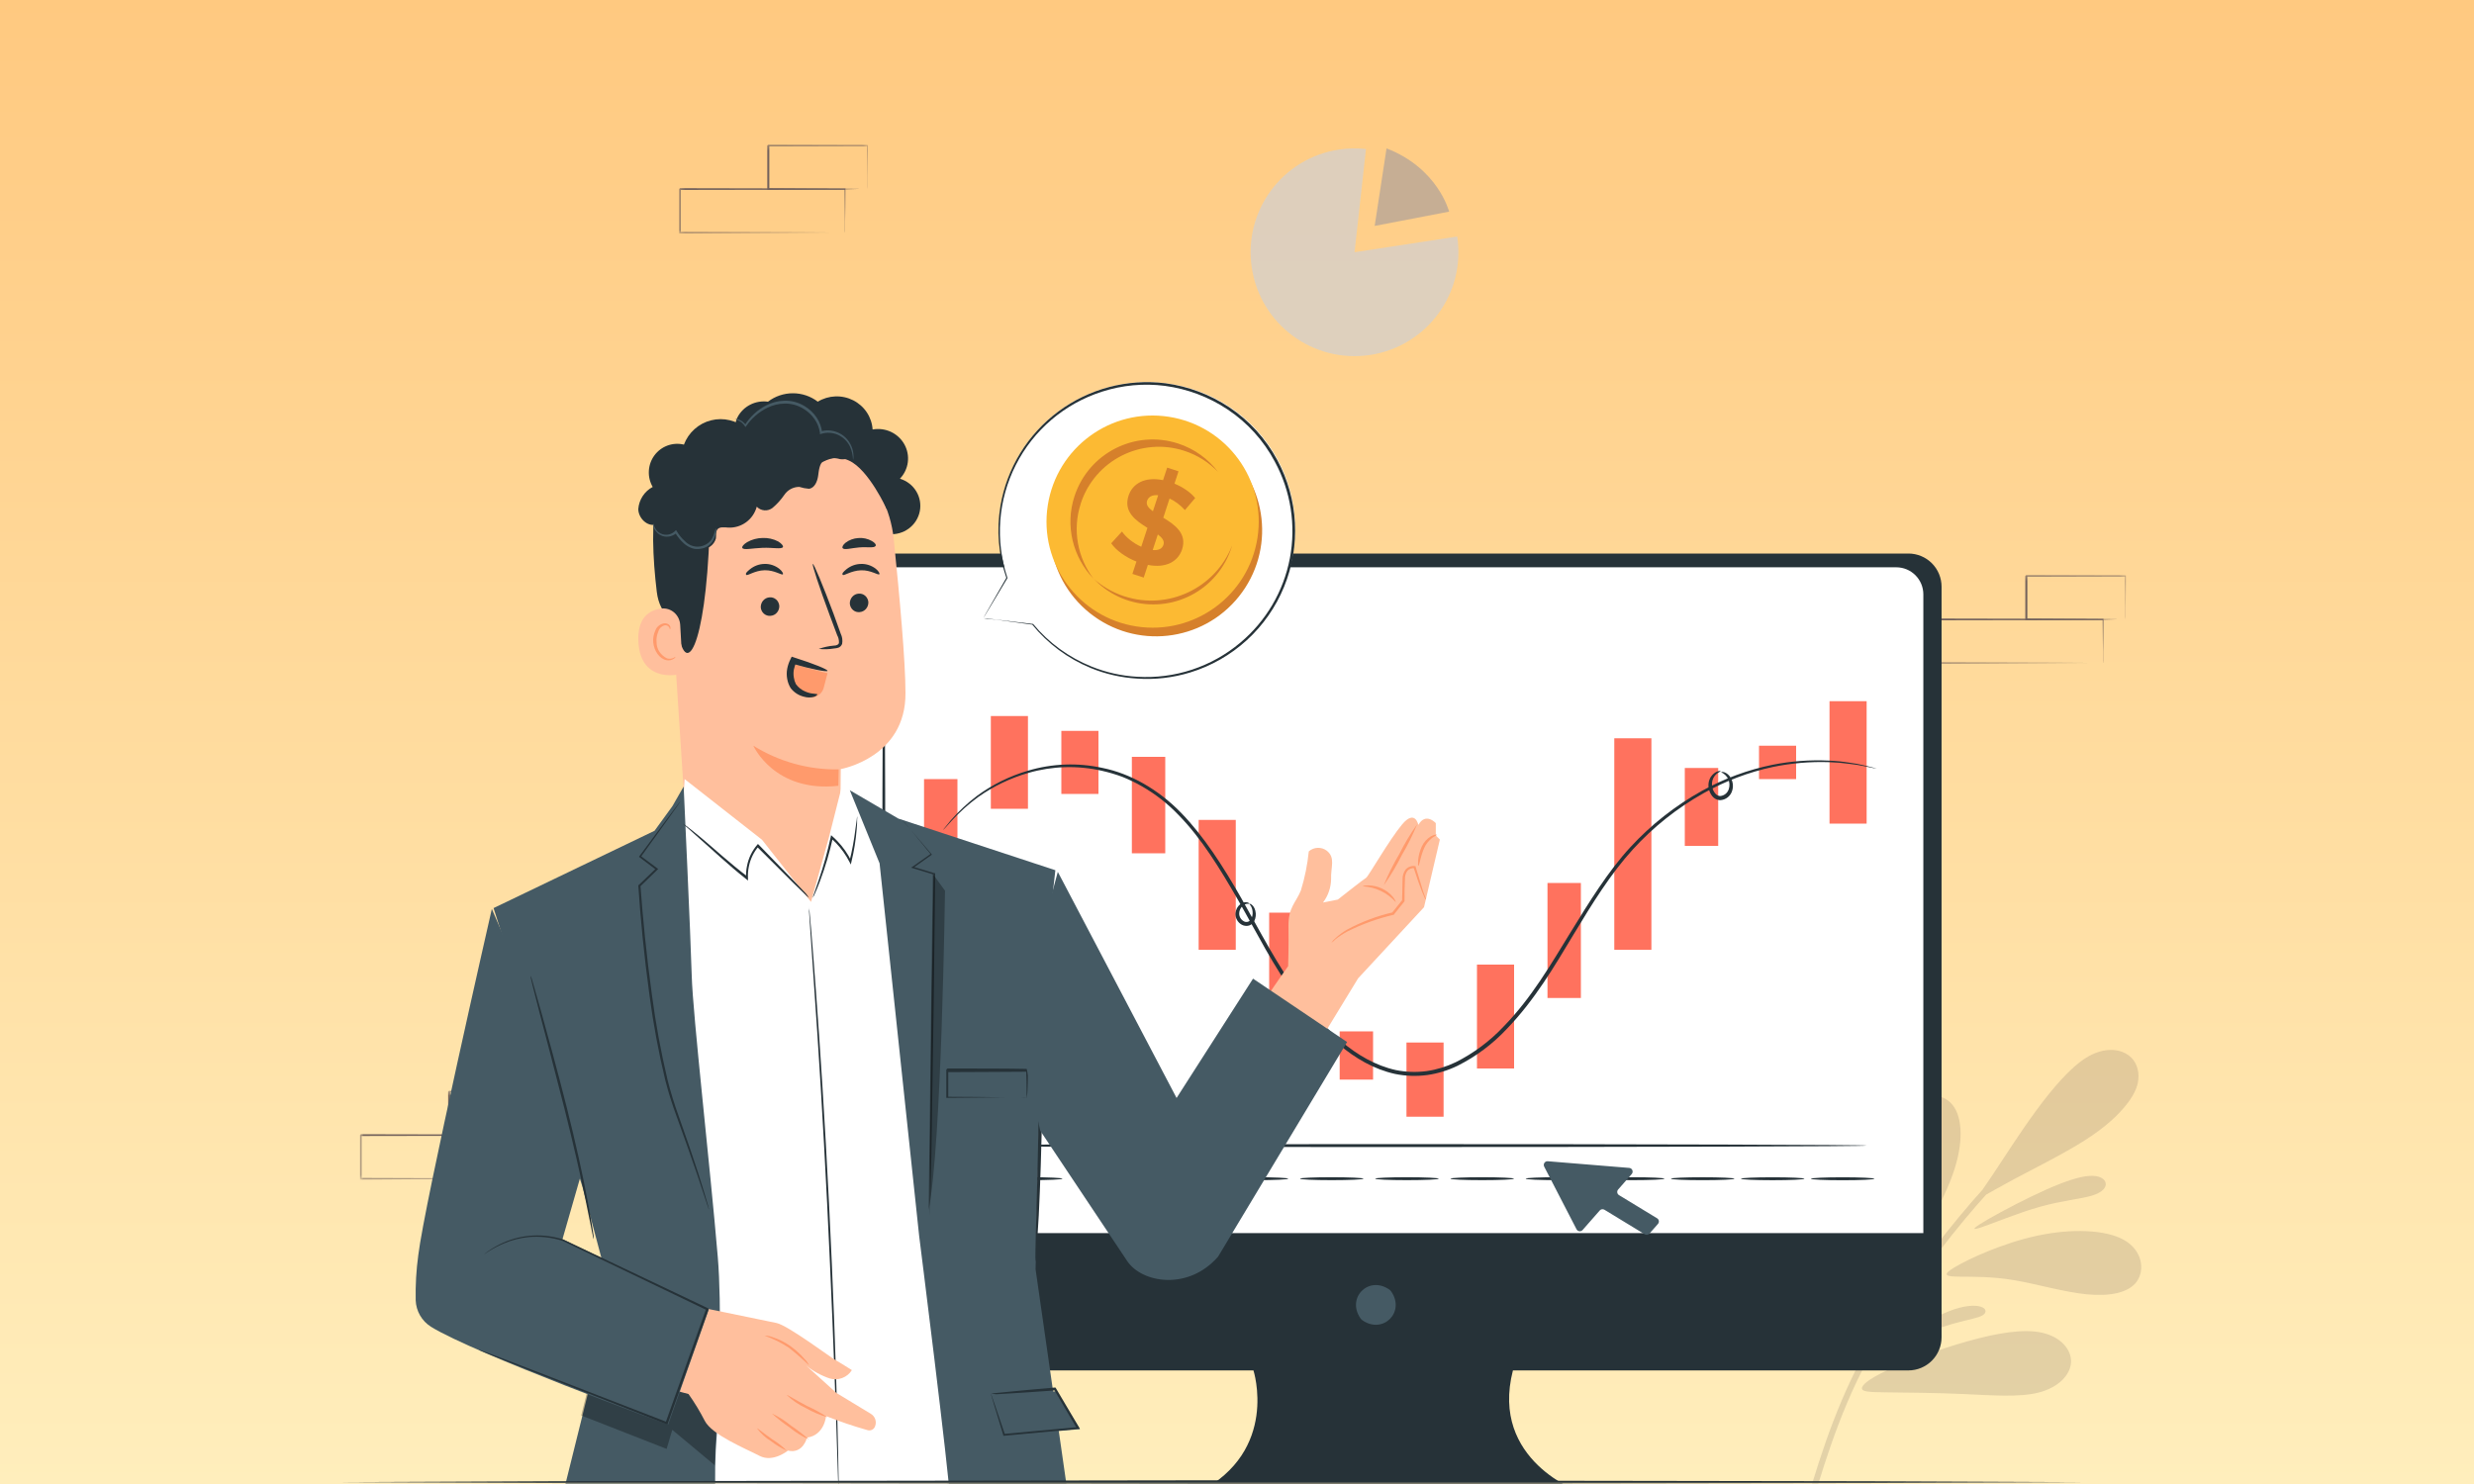 <svg width="500" height="300" viewBox="0 0 500 300" fill="none" xmlns="http://www.w3.org/2000/svg">
<rect x="0" y="0" width="500" height="300" fill="#808080" stroke="none"/>
<g clip-path="url(#clip0_1569_2103)">
<rect width="500" height="300" fill="white"/>
<path d="M500 0H0V300H500V0Z" fill="url(#paint0_linear_1569_2103)"/>
<mask id="mask0_1569_2103" style="mask-type:luminance" maskUnits="userSpaceOnUse" x="63" y="0" width="375" height="300">
<path d="M438 0H63V300H438V0Z" fill="white"/>
</mask>
<g mask="url(#mask0_1569_2103)">
<g style="mix-blend-mode:multiply" opacity="0.2">
<path fill-rule="evenodd" clip-rule="evenodd" d="M402.843 237.313C405.004 234.089 408.082 229.192 411.422 224.633C414.763 220.075 418.367 215.854 421.619 213.83C424.869 211.805 427.769 211.976 429.593 212.956C431.417 213.936 432.165 215.724 432.193 217.494C432.221 219.264 431.528 221.016 429.884 223.148C428.241 225.279 425.645 227.791 421.322 230.542C416.998 233.293 410.947 236.282 406.806 238.504C404.331 239.833 402.539 240.886 401.39 241.51C400.084 242.948 398.629 244.624 396.962 246.633C393.68 250.589 389.587 255.829 385.611 261.62C382.571 266.051 379.596 270.807 377.105 275.56C371.353 286.531 368.141 297.551 364.928 308.568C364.837 308.884 364.505 309.067 364.186 308.977C363.867 308.888 363.682 308.558 363.773 308.24V308.237C367.001 297.166 370.228 286.093 376.037 275.012C378.556 270.208 381.554 265.412 384.617 260.95C388.623 255.114 392.738 249.847 396.033 245.875C397.766 243.785 399.275 242.051 400.627 240.567C401.15 239.786 401.912 238.706 402.845 237.316L402.843 237.313ZM401.9 246.419C399.014 248.078 398.057 248.886 400.239 248.175C402.42 247.464 407.741 245.233 412.258 243.964C416.777 242.695 420.491 242.388 422.729 241.719C424.967 241.049 425.727 240.017 425.558 239.153C425.389 238.289 424.292 237.592 422.279 237.717C420.266 237.843 417.338 238.791 413.468 240.521C409.597 242.249 404.784 244.76 401.9 246.419ZM384.602 270.068C382.267 271.56 381.45 272.258 381.731 272.271C382.013 272.285 383.392 271.616 385.926 270.626C388.459 269.636 392.147 268.325 394.976 267.531C397.805 266.736 399.775 266.457 400.689 265.899C401.604 265.341 401.464 264.504 400.281 264.143C399.099 263.78 396.875 263.891 393.835 265.091C390.795 266.291 386.939 268.577 384.602 270.069V270.068ZM378.679 262.342C379.29 257.461 379.523 249.504 377.776 245.416C376.029 241.328 372.302 241.108 370.289 242.649C368.277 244.19 367.982 247.491 369.235 252.483C370.487 257.475 373.289 264.157 375.183 266.594C377.078 269.032 378.067 267.224 378.679 262.343V262.342ZM387.195 252.034C389.636 248.029 393.394 241.649 395.131 235.949C396.866 230.249 396.581 225.23 394.196 222.908C391.811 220.588 387.326 220.965 385.32 225.245C383.315 229.523 383.79 237.703 383.733 244.028C383.678 250.354 383.09 254.825 383.36 256.247C383.629 257.668 384.754 256.038 387.195 252.034ZM381.313 277.057C377.41 278.886 376.205 280.099 376.309 280.734C376.411 281.37 377.82 281.428 381.464 281.473C385.108 281.519 390.986 281.551 396.734 281.805C402.483 282.059 408.103 282.537 412.103 281.489C416.102 280.44 418.481 277.868 418.562 275.316C418.641 272.766 416.422 270.236 412.681 269.41C408.94 268.583 403.68 269.461 397.749 271.121C391.818 272.782 385.217 275.228 381.314 277.057H381.313ZM394.977 256.217C392.174 257.905 393.533 258.059 396.099 258.088C398.664 258.119 402.436 258.026 407.036 258.794C411.635 259.562 417.063 261.191 421.705 261.646C426.348 262.102 430.205 261.385 431.862 259.048C433.518 256.711 432.974 252.754 429.248 250.656C425.523 248.559 418.617 248.321 411.682 249.814C404.746 251.307 397.779 254.53 394.976 256.218L394.977 256.217Z" fill="#73625C"/>
</g>
<mask id="mask1_1569_2103" style="mask-type:luminance" maskUnits="userSpaceOnUse" x="391" y="116" width="39" height="19">
<path d="M429.645 116.25H391.5V134.212H429.645V116.25Z" fill="white"/>
</mask>
<g mask="url(#mask1_1569_2103)">
<path d="M425.01 134.055C425.01 134.003 425.01 133.943 425.01 133.89V131.708C425.01 130.208 424.973 127.957 424.95 125.235L425.055 125.34L391.665 125.4C391.74 125.325 391.493 125.565 391.83 125.228V134.07L391.665 133.882L415.425 133.958L422.438 134.002H422.513L415.537 134.047L391.665 134.212H391.5V125.212C391.837 124.875 391.59 125.115 391.673 125.04L425.003 125.107H425.107V125.212C425.107 127.995 425.063 130.208 425.048 131.745V133.89C425.04 133.943 425.025 134.003 425.01 134.055Z" fill="#73625C"/>
<path d="M429.533 125.228C429.525 125.175 429.525 125.115 429.533 125.062V122.828C429.533 121.275 429.533 119.078 429.465 116.408L429.593 116.527L409.56 116.58L409.733 116.408V125.22L409.5 125.055L423.825 125.138L428.003 125.183H429.533C429.413 125.19 429.285 125.19 429.165 125.183H428.07L423.915 125.31L409.478 125.393H409.32V116.422L409.493 116.25L429.525 116.303H429.645V116.422C429.645 119.137 429.593 121.35 429.578 122.91V124.658C429.578 124.845 429.555 125.04 429.533 125.228Z" fill="#73625C"/>
</g>
<path d="M385.692 111.9H170.879C169.998 111.9 169.126 112.074 168.312 112.411C167.499 112.748 166.76 113.242 166.137 113.866C165.515 114.488 165.021 115.228 164.684 116.042C164.348 116.856 164.175 117.728 164.176 118.609V270.335C164.176 272.113 164.882 273.818 166.139 275.075C167.396 276.332 169.101 277.039 170.879 277.039H253.324C253.324 277.039 258.571 293.254 242.31 301.65H319.4C319.4 301.65 301.058 295.353 305.763 277.039H385.692C387.47 277.039 389.174 276.332 390.431 275.075C391.688 273.818 392.395 272.113 392.395 270.335V118.609C392.396 117.728 392.223 116.856 391.886 116.042C391.55 115.228 391.056 114.488 390.434 113.866C389.811 113.242 389.072 112.748 388.259 112.411C387.445 112.074 386.573 111.9 385.692 111.9Z" fill="#263238"/>
<path d="M281.152 261.059C284.075 265.235 279.504 269.811 275.323 266.888C275.184 266.789 275.064 266.667 274.968 266.527C272.051 262.352 276.621 257.787 280.797 260.704C280.934 260.802 281.054 260.922 281.152 261.059Z" fill="#455A64"/>
<path d="M173.344 114.682H383.237C384.689 114.682 386.081 115.258 387.107 116.285C388.134 117.312 388.711 118.704 388.711 120.155V249.284H167.899V120.155C167.899 118.708 168.472 117.321 169.492 116.295C170.513 115.27 171.898 114.69 173.344 114.682Z" fill="white"/>
<path d="M193.5 157.5H186.75V169.5H193.5V157.5Z" fill="#FF725E"/>
<path d="M207.751 144.75H200.251V163.5H207.751V144.75Z" fill="#FF725E"/>
<path d="M222 147.75H214.5V160.5H222V147.75Z" fill="#FF725E"/>
<path d="M235.501 153H228.751V172.5H235.501V153Z" fill="#FF725E"/>
<path d="M249.75 165.75H242.25V192H249.75V165.75Z" fill="#FF725E"/>
<path d="M264.001 184.5H256.501V201.75H264.001V184.5Z" fill="#FF725E"/>
<path d="M277.5 208.5H270.75V218.25H277.5V208.5Z" fill="#FF725E"/>
<path d="M291.751 210.75H284.251V225.75H291.751V210.75Z" fill="#FF725E"/>
<path d="M306 195H298.5V216H306V195Z" fill="#FF725E"/>
<path d="M319.501 178.5H312.751V201.75H319.501V178.5Z" fill="#FF725E"/>
<path d="M347.251 155.25H340.501V171H347.251V155.25Z" fill="#FF725E"/>
<path d="M377.251 141.75H369.751V166.5H377.251V141.75Z" fill="#FF725E"/>
<path d="M363 150.75H355.5V157.5H363V150.75Z" fill="#FF725E"/>
<path d="M333.751 149.25H326.251V192H333.751V149.25Z" fill="#FF725E"/>
<path d="M379.288 155.38C379.075 155.361 378.864 155.327 378.656 155.279L376.811 154.901C375.816 154.688 374.81 154.527 373.798 154.421C372.423 154.229 371.039 154.114 369.651 154.076C365.846 153.95 362.039 154.275 358.31 155.047C353.382 156.104 348.642 157.9 344.25 160.373C338.928 163.372 334.118 167.2 330.003 171.714C325.568 176.578 321.827 182.587 318.002 188.946C314.176 195.305 310.204 202.132 304.511 208.022C301.663 211.067 298.299 213.582 294.575 215.453C292.642 216.392 290.574 217.024 288.447 217.327C286.285 217.614 284.091 217.54 281.953 217.106C277.653 216.158 273.845 213.902 270.64 211.177C267.497 208.469 264.684 205.398 262.261 202.031C257.398 195.485 253.944 188.432 250.249 182.006C246.553 175.58 242.847 169.531 238.248 164.819C236.07 162.526 233.571 160.56 230.829 158.985C229.539 158.242 228.198 157.591 226.817 157.039C225.481 156.545 224.115 156.14 222.726 155.825C217.815 154.704 212.699 154.848 207.858 156.243C204.203 157.289 200.751 158.949 197.652 161.152C195.714 162.577 193.918 164.187 192.291 165.959L191.034 167.353C190.896 167.519 190.745 167.674 190.582 167.816C190.692 167.632 190.821 167.46 190.965 167.302L192.156 165.835C193.746 164.006 195.521 162.347 197.454 160.887C200.558 158.613 204.033 156.896 207.723 155.809C212.631 154.334 217.835 154.14 222.839 155.245C228.408 156.373 234.084 159.555 238.716 164.329C243.348 169.102 247.208 175.156 250.887 181.611C254.565 188.066 258.075 195.079 262.887 201.539C265.278 204.862 268.05 207.892 271.148 210.567C274.285 213.236 277.986 215.414 282.105 216.323C284.148 216.734 286.245 216.804 288.312 216.531C290.358 216.238 292.347 215.63 294.208 214.731C297.856 212.9 301.151 210.437 303.941 207.458C309.555 201.686 313.482 194.87 317.364 188.557C321.246 182.243 324.993 176.144 329.506 171.257C333.69 166.717 338.572 162.873 343.968 159.871C348.422 157.4 353.229 155.624 358.22 154.607C361.985 153.858 365.828 153.574 369.663 153.761C371.059 153.818 372.452 153.959 373.832 154.184C374.847 154.311 375.853 154.499 376.845 154.748L378.673 155.205C378.882 155.247 379.088 155.306 379.288 155.38Z" fill="#263238"/>
<path d="M178.621 231.59C178.457 231.59 178.321 208.525 178.321 180.076C178.321 151.628 178.457 128.562 178.621 128.562C178.784 128.562 178.919 151.622 178.919 180.076C178.919 208.53 178.773 231.59 178.621 231.59Z" fill="#263238"/>
<path d="M377.229 231.589C377.229 231.754 333.783 231.883 280.182 231.883C226.58 231.883 183.134 231.754 183.134 231.589C183.134 231.426 226.58 231.291 280.182 231.291C333.783 231.291 377.229 231.426 377.229 231.589Z" fill="#263238"/>
<path d="M196.912 237.954C196.912 238.118 194.508 238.253 191.541 238.253C188.573 238.253 186.163 238.118 186.163 237.954C186.163 237.791 188.567 237.656 191.541 237.656C194.514 237.656 196.912 237.791 196.912 237.954Z" fill="#263238"/>
<path d="M214.731 238.276C214.731 238.445 211.854 238.575 208.31 238.575C204.767 238.575 201.884 238.445 201.884 238.276C201.884 238.107 204.761 237.983 208.31 237.983C211.859 237.983 214.731 238.112 214.731 238.276Z" fill="#263238"/>
<path d="M229.965 238.276C229.965 238.445 227.087 238.575 223.544 238.575C220 238.575 217.117 238.445 217.117 238.276C217.117 238.107 219.995 237.983 223.544 237.983C227.093 237.983 229.965 238.112 229.965 238.276Z" fill="#263238"/>
<path d="M245.154 238.276C245.154 238.445 242.276 238.575 238.733 238.575C235.19 238.575 232.307 238.445 232.307 238.276C232.307 238.107 235.184 237.983 238.733 237.983C242.282 237.983 245.154 238.112 245.154 238.276Z" fill="#263238"/>
<path d="M260.359 238.276C260.359 238.445 257.487 238.575 253.938 238.575C250.389 238.575 247.512 238.445 247.512 238.276C247.512 238.107 250.389 237.983 253.938 237.983C257.487 237.983 260.359 238.112 260.359 238.276Z" fill="#263238"/>
<path d="M275.571 238.276C275.571 238.445 272.694 238.575 269.145 238.575C265.596 238.575 262.724 238.445 262.724 238.276C262.724 238.107 265.596 237.983 269.145 237.983C272.694 237.983 275.571 238.112 275.571 238.276Z" fill="#263238"/>
<path d="M290.777 238.276C290.777 238.445 287.899 238.575 284.35 238.575C280.801 238.575 277.93 238.445 277.93 238.276C277.93 238.107 280.801 237.983 284.35 237.983C287.899 237.983 290.777 238.112 290.777 238.276Z" fill="#263238"/>
<path d="M305.983 238.276C305.983 238.445 303.105 238.575 299.556 238.575C296.007 238.575 293.136 238.445 293.136 238.276C293.136 238.107 296.013 237.983 299.556 237.983C303.1 237.983 305.983 238.112 305.983 238.276Z" fill="#263238"/>
<path d="M321.189 238.276C321.189 238.445 318.312 238.575 314.769 238.575C311.225 238.575 308.342 238.445 308.342 238.276C308.342 238.107 311.22 237.983 314.769 237.983C318.318 237.983 321.189 238.112 321.189 238.276Z" fill="#263238"/>
<path d="M336.395 238.276C336.395 238.445 333.518 238.575 329.975 238.575C326.431 238.575 323.548 238.445 323.548 238.276C323.548 238.107 326.426 237.983 329.975 237.983C333.524 237.983 336.395 238.112 336.395 238.276Z" fill="#263238"/>
<path d="M350.541 238.282C350.541 238.45 347.663 238.58 344.114 238.58C340.565 238.58 337.693 238.45 337.693 238.282C337.693 238.112 340.571 237.988 344.114 237.988C347.658 237.988 350.541 238.117 350.541 238.282Z" fill="#263238"/>
<path d="M364.685 238.287C364.685 238.451 361.808 238.586 358.259 238.586C354.71 238.586 351.838 238.451 351.838 238.287C351.838 238.123 354.71 237.994 358.259 237.994C361.808 237.994 364.685 238.123 364.685 238.287Z" fill="#263238"/>
<path d="M378.826 238.293C378.826 238.456 375.948 238.592 372.405 238.592C368.862 238.592 365.979 238.456 365.979 238.293C365.979 238.129 368.856 237.994 372.405 237.994C375.954 237.994 378.826 238.129 378.826 238.293Z" fill="#263238"/>
<path d="M252.534 182.728C252.534 182.604 253.425 182.914 253.708 184.127C253.888 184.827 253.808 185.569 253.482 186.214C253.263 186.64 252.883 186.961 252.427 187.106C251.932 187.245 251.403 187.182 250.954 186.931C250.548 186.704 250.215 186.367 249.992 185.959C249.769 185.551 249.667 185.088 249.696 184.624C249.723 184.258 249.826 183.903 250 183.581C250.175 183.259 250.415 182.978 250.706 182.756C250.897 182.6 251.12 182.489 251.359 182.431C251.598 182.371 251.847 182.368 252.088 182.417C252.427 182.519 252.54 182.683 252.517 182.716C252.495 182.75 251.784 182.491 251.073 183.196C250.683 183.582 250.456 184.103 250.441 184.651C250.438 184.969 250.52 185.281 250.677 185.557C250.835 185.833 251.063 186.061 251.338 186.22C251.461 186.297 251.598 186.348 251.741 186.37C251.884 186.392 252.03 186.385 252.171 186.349C252.311 186.313 252.442 186.25 252.557 186.161C252.672 186.073 252.768 185.962 252.839 185.836C253.108 185.347 253.215 184.783 253.143 184.228C253.047 183.196 252.472 182.824 252.534 182.728Z" fill="#263238"/>
<path d="M347.854 156.113C347.854 156.068 348.086 155.995 348.486 156.113C349.039 156.32 349.499 156.721 349.779 157.242C350.002 157.621 350.146 158.041 350.2 158.479C350.254 158.915 350.218 159.358 350.094 159.781C349.947 160.332 349.628 160.822 349.182 161.179C348.736 161.535 348.188 161.739 347.617 161.761C347.311 161.747 347.012 161.667 346.74 161.525C346.468 161.384 346.23 161.185 346.043 160.943C345.714 160.531 345.486 160.048 345.378 159.532C345.269 159.106 345.249 158.663 345.319 158.229C345.389 157.795 345.547 157.381 345.783 157.01C346.675 155.752 347.775 155.814 347.736 155.882C347.787 156.001 346.867 156.175 346.275 157.276C345.96 157.912 345.898 158.643 346.1 159.324C346.291 160.069 346.867 160.921 347.646 160.926C348.043 160.894 348.423 160.742 348.733 160.492C349.044 160.241 349.272 159.903 349.389 159.521C349.609 158.851 349.567 158.124 349.27 157.484C348.972 156.877 348.471 156.392 347.854 156.113Z" fill="#263238"/>
<mask id="mask2_1569_2103" style="mask-type:luminance" maskUnits="userSpaceOnUse" x="137" y="29" width="39" height="19">
<path d="M175.395 29.25H137.25V47.212H175.395V29.25Z" fill="white"/>
</mask>
<g mask="url(#mask2_1569_2103)">
<path d="M170.76 47.055C170.76 47.002 170.76 46.942 170.76 46.89V44.707C170.76 43.207 170.723 40.957 170.7 38.235L170.805 38.34L137.415 38.4C137.49 38.325 137.243 38.565 137.58 38.227V47.07L137.415 46.882L161.175 46.957L168.188 47.002H168.263L161.288 47.047L137.415 47.212H137.25V38.212C137.587 37.875 137.34 38.115 137.423 38.04L170.752 38.107H170.857V38.212C170.857 40.995 170.812 43.207 170.797 44.745V46.89C170.79 46.942 170.775 47.002 170.76 47.055Z" fill="#73625C"/>
<path d="M175.283 38.227C175.275 38.175 175.275 38.115 175.283 38.062V35.828C175.283 34.275 175.283 32.078 175.215 29.407L175.343 29.527L155.31 29.58L155.483 29.407V38.22L155.25 38.055L169.575 38.138L173.753 38.182H175.283C175.163 38.19 175.035 38.19 174.915 38.182H173.82L169.665 38.31L155.228 38.392H155.07V29.422L155.243 29.25L175.275 29.302H175.395V29.422C175.395 32.138 175.343 34.35 175.328 35.91V37.657C175.328 37.845 175.305 38.04 175.283 38.227Z" fill="#73625C"/>
</g>
<mask id="mask3_1569_2103" style="mask-type:luminance" maskUnits="userSpaceOnUse" x="72" y="220" width="39" height="19">
<path d="M110.895 220.5H72.75V238.462H110.895V220.5Z" fill="white"/>
</mask>
<g mask="url(#mask3_1569_2103)">
<path d="M106.26 238.305C106.26 238.253 106.26 238.193 106.26 238.14V235.958C106.26 234.458 106.222 232.208 106.2 229.485L106.305 229.59L72.915 229.65C72.99 229.575 72.743 229.815 73.08 229.478V238.32L72.915 238.133L96.675 238.208L103.688 238.253H103.762L96.787 238.298L72.915 238.463H72.75V229.463C73.088 229.125 72.84 229.365 72.922 229.29L106.252 229.358H106.358V229.463C106.358 232.245 106.312 234.458 106.297 235.995V238.14C106.29 238.193 106.275 238.253 106.26 238.305Z" fill="#73625C"/>
<path d="M110.783 229.478C110.775 229.425 110.775 229.365 110.783 229.312V227.077C110.783 225.525 110.783 223.327 110.715 220.657L110.843 220.777L90.81 220.83L90.983 220.657V229.47L90.75 229.305L105.075 229.388L109.253 229.433H110.783C110.663 229.44 110.535 229.44 110.415 229.433H109.32L105.165 229.56L90.728 229.643H90.57V220.673L90.743 220.5L110.775 220.553H110.895V220.673C110.895 223.388 110.843 225.6 110.828 227.16V228.907C110.828 229.095 110.805 229.29 110.783 229.478Z" fill="#73625C"/>
</g>
<g style="mix-blend-mode:multiply" opacity="0.8">
<path d="M273.756 50.989L294.505 47.816C296.262 59.279 288.398 69.997 276.932 71.754C265.47 73.512 254.753 65.647 252.995 54.18C251.238 42.713 259.103 31.999 270.569 30.241C272.39 29.963 274.238 29.925 276.066 30.129L273.756 50.989Z" fill="#D6D0C9"/>
</g>
<path d="M198.75 124.43L203.521 116.392C201.122 109.388 201.455 101.749 204.455 94.976C207.453 88.203 212.901 82.787 219.727 79.79C226.552 76.794 234.262 76.435 241.342 78.784C248.422 81.133 254.358 86.02 257.984 92.485C261.611 98.949 262.666 106.523 260.941 113.719C259.216 120.915 254.836 127.211 248.663 131.37C242.49 135.53 234.969 137.252 227.579 136.197C220.189 135.143 213.465 131.389 208.728 125.673L198.75 124.43Z" fill="white"/>
<path d="M198.816 124.983L199.487 125.049L201.41 125.26L208.786 126.142L208.654 126.3C208.634 126.278 208.624 126.251 208.624 126.221C208.624 126.192 208.634 126.164 208.654 126.142C208.675 126.126 208.7 126.117 208.727 126.117C208.753 126.117 208.778 126.126 208.799 126.142C211.955 129.941 216.005 132.896 220.586 134.742C223.526 135.931 226.639 136.63 229.805 136.81C237.386 137.284 244.859 134.817 250.667 129.922C255.875 125.561 259.414 119.531 260.684 112.859C261.953 106.185 260.875 99.278 257.634 93.309C255.379 89.06 252.103 85.439 248.099 82.773C244.294 80.24 239.96 78.608 235.429 78.005C231.158 77.456 226.818 77.856 222.72 79.177C218.981 80.371 215.516 82.295 212.526 84.838C209.536 87.38 207.08 90.491 205.302 93.99C203.523 97.489 202.456 101.306 202.163 105.22C201.871 109.134 202.358 113.067 203.597 116.792C203.603 116.806 203.607 116.822 203.607 116.837C203.607 116.853 203.603 116.869 203.597 116.884L200.027 122.837C199.619 123.495 199.316 124.009 199.093 124.377C198.869 124.746 198.75 124.917 198.75 124.917L199.027 124.403L199.909 122.863L203.399 116.778V116.87C201.779 112.166 201.367 107.13 202.201 102.225C203.506 94.607 207.698 87.785 213.903 83.177C220.108 78.568 227.851 76.527 235.521 77.479C240.136 78.094 244.549 79.751 248.428 82.325C252.495 85.034 255.832 88.703 258.148 93.006C260.257 96.911 261.473 101.237 261.708 105.668C261.944 110.101 261.192 114.53 259.509 118.637C257.826 122.744 255.253 126.426 251.975 129.419C248.696 132.41 244.795 134.638 240.552 135.941C237.076 137.012 233.433 137.432 229.805 137.179C226.591 136.99 223.432 136.269 220.454 135.045C215.83 133.148 211.756 130.124 208.601 126.248L208.799 126.129C208.805 126.143 208.809 126.159 208.809 126.176C208.809 126.191 208.806 126.207 208.8 126.222C208.793 126.237 208.784 126.25 208.773 126.261C208.762 126.272 208.748 126.281 208.733 126.287H208.707L201.279 125.26L199.487 125.128L198.816 124.983Z" fill="#263238"/>
<g style="mix-blend-mode:multiply" opacity="0.8">
<path d="M280.22 30L277.824 45.672L292.869 42.782C292.869 42.782 290.645 34.011 280.22 30Z" fill="#B8A697"/>
</g>
<path d="M149.063 84.32C149.635 83.24 150.532 82.361 151.633 81.802C152.734 81.244 153.983 81.034 155.209 81.201C156.648 80.099 158.419 79.5 160.243 79.5C162.067 79.5 163.837 80.099 165.276 81.201C166.343 80.55 167.564 80.183 168.82 80.135C170.074 80.087 171.321 80.359 172.437 80.925C173.553 81.492 174.5 82.333 175.187 83.366C175.874 84.4 176.276 85.591 176.356 86.824C177.612 86.597 178.91 86.764 180.064 87.305C181.217 87.845 182.167 88.73 182.779 89.833C183.391 90.936 183.633 92.201 183.471 93.446C183.309 94.692 182.75 95.856 181.875 96.772C183.254 97.188 184.428 98.092 185.169 99.308C185.911 100.525 186.168 101.968 185.892 103.36C185.615 104.752 184.824 105.994 183.671 106.847C182.518 107.699 181.086 108.102 179.649 107.978L150.316 91.018C149.424 90.169 148.823 89.067 148.598 87.866C148.374 86.665 148.536 85.426 149.063 84.32Z" fill="#263238"/>
<path d="M180.622 108.956C179.996 102.85 177.071 97.201 172.428 93.133C167.785 89.066 161.766 86.878 155.567 87.005H154.239C140.483 88.083 133.725 100.255 135.199 113.833L138.133 159.181L140.138 164.859L163.826 194.25L169.801 167.764L169.921 155.474C169.921 155.474 183.118 153.16 182.999 140.056C182.999 133.759 181.831 120.733 180.622 108.956Z" fill="#FFBF9D"/>
<path d="M250.383 120.59C257.781 111.342 256.281 97.848 247.033 90.45C237.786 83.053 224.291 84.552 216.894 93.8C209.496 103.048 210.996 116.542 220.244 123.94C229.491 131.338 242.986 129.838 250.383 120.59Z" fill="#D6802B"/>
<path d="M254.139 108.719C255.946 97.015 247.923 86.062 236.219 84.254C224.515 82.447 213.562 90.47 211.754 102.175C209.947 113.878 217.97 124.832 229.675 126.639C241.378 128.446 252.332 120.423 254.139 108.719Z" fill="#FCBA33"/>
<path d="M249.557 105.759C249.729 96.584 242.432 89.007 233.257 88.834C224.083 88.662 216.506 95.959 216.333 105.134C216.161 114.309 223.458 121.886 232.632 122.059C241.807 122.231 249.384 114.934 249.557 105.759Z" fill="#FCBA33"/>
<path d="M218.425 101.768C221.278 93.046 230.661 88.293 239.383 91.145C242.06 92.023 244.355 93.51 246.179 95.409C244.207 92.808 241.459 90.761 238.123 89.668C229.402 86.815 220.024 91.567 217.165 100.291C215.185 106.337 216.865 112.696 220.993 116.985C217.813 112.791 216.667 107.153 218.434 101.772L218.425 101.768Z" fill="#D6802B"/>
<path d="M227.216 120.547C224.859 119.773 222.78 118.548 221.034 116.999C221.666 117.662 222.349 118.285 223.109 118.856C230.442 124.368 240.861 122.889 246.371 115.549C247.608 113.904 248.488 112.093 249.034 110.222C245.687 118.852 236.123 123.457 227.22 120.538L227.216 120.547Z" fill="#D6802B"/>
<path d="M231.988 114.201L231.149 116.761L228.861 116.013L229.674 113.522C227.457 112.645 225.521 111.226 224.581 109.83L226.75 107.453C227.618 108.675 229.061 109.825 230.649 110.527L231.899 106.71C229.566 105.26 227.01 103.491 228.078 100.224C228.872 97.8 231.312 96.295 235.055 97.067L235.889 94.532L238.177 95.279L237.363 97.77C239.031 98.465 240.552 99.467 241.544 100.68L239.478 103.115C238.527 102.073 237.467 101.293 236.371 100.779L235.102 104.662C237.441 106.089 239.954 107.843 238.9 111.068C238.119 113.443 235.711 114.936 231.986 114.194L231.988 114.201ZM233.007 103.354L234.069 100.111C232.77 99.991 232.074 100.495 231.825 101.247C231.566 102.048 232.107 102.708 233.007 103.354ZM235.132 110.149C235.392 109.348 234.877 108.7 234.001 108.038L232.965 111.19C234.191 111.314 234.885 110.887 235.125 110.152L235.132 110.149Z" fill="#D6802B"/>
<path d="M169.5 155.537C163.416 155.64 157.43 153.979 152.25 150.75C152.25 150.75 156.48 160.285 169.434 158.854L169.5 155.537Z" fill="#FF9A6C"/>
<path d="M175.499 121.724C175.514 122.236 175.336 122.732 175.003 123.109C174.67 123.486 174.209 123.713 173.717 123.741C173.48 123.766 173.24 123.74 173.011 123.667C172.782 123.593 172.571 123.473 172.387 123.313C172.204 123.154 172.053 122.957 171.944 122.737C171.835 122.516 171.769 122.274 171.751 122.026C171.737 121.517 171.913 121.021 172.243 120.646C172.573 120.269 173.03 120.041 173.519 120.009C173.758 119.984 173.999 120.01 174.228 120.083C174.458 120.156 174.671 120.276 174.855 120.436C175.039 120.595 175.191 120.791 175.301 121.013C175.412 121.234 175.479 121.476 175.499 121.724Z" fill="#263238"/>
<path d="M177.724 116.081C177.487 116.356 176.047 115.229 174.028 115.287C172.009 115.345 170.543 116.471 170.319 116.211C170.095 115.952 170.437 115.605 171.071 115.07C171.93 114.384 172.964 114.01 174.028 114.002C175.083 113.97 176.119 114.309 176.985 114.97C177.619 115.475 177.829 115.98 177.724 116.081Z" fill="#263238"/>
<path d="M157.499 122.487C157.514 122.995 157.337 123.488 157.005 123.863C156.674 124.238 156.214 124.463 155.724 124.491C155.486 124.516 155.245 124.49 155.015 124.417C154.786 124.343 154.573 124.223 154.389 124.064C154.205 123.904 154.055 123.707 153.944 123.486C153.835 123.265 153.769 123.023 153.751 122.775C153.737 122.266 153.913 121.771 154.244 121.394C154.576 121.018 155.035 120.79 155.526 120.758C155.765 120.735 156.007 120.762 156.236 120.837C156.465 120.912 156.678 121.034 156.862 121.195C157.046 121.355 157.196 121.553 157.306 121.775C157.415 121.997 157.481 122.239 157.499 122.487Z" fill="#263238"/>
<path d="M158.224 116.092C157.999 116.353 156.547 115.235 154.528 115.279C152.509 115.322 151.043 116.483 150.819 116.208C150.595 115.932 150.937 115.598 151.571 115.075C152.434 114.383 153.473 114.007 154.541 114.002C155.592 113.971 156.623 114.312 157.485 114.974C158.119 115.482 158.329 115.961 158.224 116.092Z" fill="#263238"/>
<path d="M165.472 131.183C166.468 130.827 167.501 130.601 168.547 130.511C169.03 130.511 169.477 130.336 169.551 129.973C169.587 129.431 169.465 128.891 169.204 128.427C168.721 127.163 168.224 125.833 167.692 124.394C165.596 118.747 164.059 114.082 164.269 114.001C164.48 113.921 166.352 118.424 168.46 124.071L169.911 128.104C170.223 128.734 170.324 129.461 170.196 130.162C170.127 130.346 170.021 130.512 169.886 130.647C169.751 130.782 169.59 130.882 169.414 130.942C169.148 131.023 168.874 131.073 168.596 131.089C167.563 131.265 166.513 131.296 165.472 131.183Z" fill="#263238"/>
<path d="M158.235 110.583C157.997 111.087 156.251 110.671 154.12 110.747C151.99 110.822 150.243 111.277 150.018 110.747C149.912 110.507 150.27 110.041 150.998 109.6C151.946 109.058 153.028 108.767 154.133 108.754C155.221 108.712 156.3 108.952 157.256 109.448C157.984 109.889 158.328 110.344 158.235 110.583Z" fill="#263238"/>
<path d="M176.954 110.372C176.659 110.837 175.258 110.531 173.639 110.666C172.021 110.8 170.671 111.241 170.311 110.825C170.145 110.629 170.311 110.188 170.877 109.723C171.611 109.162 172.507 108.829 173.446 108.769C174.401 108.684 175.359 108.889 176.183 109.356C176.877 109.735 177.109 110.152 176.954 110.372Z" fill="#263238"/>
<path d="M179.243 103.007C179.243 103.007 175.6 94.919 171.573 93.103C166.698 90.895 164.725 96.16 160.102 94.985C155.479 93.809 150.829 91.693 146.193 95.299C141.119 99.218 143.543 101.831 143.398 107.671C142.59 131.188 138.391 137.839 136.933 126.825C136.774 125.623 133.344 124.735 132.734 119.626C131.939 113.015 131.516 104.98 132.92 100.25C134.099 96.331 136.337 93.482 140.378 90.386C146.762 85.487 155.664 85.159 161.717 85.682C167.771 86.205 179.587 92.776 179.243 103.007Z" fill="#263238"/>
<path d="M137.47 126.342C137.445 125.863 137.326 125.393 137.12 124.964C136.914 124.533 136.625 124.151 136.27 123.84C135.916 123.53 135.504 123.296 135.06 123.155C134.615 123.014 134.147 122.969 133.685 123.021C131.351 123.308 128.765 124.727 129.017 129.728C129.471 138.597 138 136.305 138 136.044C138 135.784 137.697 130.106 137.47 126.342Z" fill="#FFBF9D"/>
<path d="M136.493 132.777C136.493 132.777 136.323 132.891 136.055 133.017C135.664 133.19 135.212 133.217 134.798 133.093C134.156 132.772 133.622 132.302 133.252 131.734C132.882 131.165 132.69 130.518 132.695 129.859C132.622 129.126 132.738 128.387 133.034 127.7C133.097 127.417 133.239 127.153 133.446 126.933C133.653 126.712 133.919 126.541 134.22 126.437C134.41 126.38 134.617 126.386 134.803 126.454C134.989 126.52 135.143 126.644 135.236 126.803C135.377 127.03 135.335 127.207 135.377 127.22C135.42 127.233 135.575 127.069 135.476 126.715C135.415 126.503 135.269 126.319 135.067 126.197C134.933 126.113 134.781 126.054 134.621 126.024C134.461 125.993 134.296 125.992 134.135 126.02C133.743 126.108 133.383 126.283 133.088 126.531C132.794 126.779 132.576 127.09 132.455 127.435C132.096 128.2 131.946 129.032 132.017 129.859C132.187 131.59 133.274 133.168 134.686 133.459C134.947 133.513 135.218 133.513 135.479 133.461C135.741 133.408 135.986 133.304 136.196 133.156C136.478 132.992 136.521 132.777 136.493 132.777Z" fill="#FF9A6C"/>
<path d="M137.699 109.301C138.805 110.173 140.113 110.748 141.5 110.973C142.196 111.069 142.902 110.906 143.488 110.517C144.074 110.127 144.5 109.536 144.686 108.853C144.778 108.222 144.608 107.537 145 107.011C145.391 106.483 146.384 106.589 147.129 106.655C148.432 106.73 149.721 106.351 150.779 105.582C151.838 104.812 152.601 103.699 152.941 102.429C153.35 102.862 153.904 103.125 154.496 103.169C155.087 103.213 155.673 103.033 156.141 102.666C157.048 101.901 157.847 101.014 158.518 100.033C158.852 99.537 159.302 99.132 159.828 98.852C160.355 98.572 160.94 98.425 161.535 98.426C162.167 98.628 162.82 98.756 163.481 98.808C164.657 98.677 165.192 97.294 165.349 96.175C165.505 95.056 165.61 93.635 166.589 92.976C167.597 92.552 168.719 92.497 169.763 92.818C170.848 92.963 172.232 92.673 172.48 91.606C172.519 91.322 172.501 91.031 172.426 90.753C172.353 90.475 172.225 90.215 172.049 89.987C171.305 88.917 170.225 88.132 168.982 87.759C167.74 87.386 166.408 87.448 165.205 87.934C164.725 86.462 163.827 85.165 162.622 84.204C161.417 83.243 159.959 82.66 158.427 82.528C156.896 82.397 155.36 82.721 154.011 83.462C152.662 84.203 151.558 85.328 150.838 86.696C149.875 85.85 148.723 85.252 147.481 84.952C146.239 84.651 144.944 84.658 143.705 84.971C142.466 85.283 141.32 85.894 140.365 86.749C139.411 87.604 138.675 88.678 138.221 89.882C137.125 89.615 135.976 89.68 134.916 90.066C133.855 90.453 132.932 91.146 132.259 92.058C131.587 92.97 131.195 94.061 131.134 95.196C131.072 96.331 131.343 97.459 131.913 98.44C131.094 98.873 130.397 99.508 129.888 100.286C129.378 101.065 129.073 101.96 129 102.889C129 104.746 130.842 106.549 132.605 106.023C132.247 106.764 132.185 107.615 132.432 108.401C132.679 109.187 133.217 109.846 133.933 110.244C134.65 110.641 135.49 110.746 136.281 110.536C137.072 110.326 137.752 109.818 138.181 109.117" fill="#263238"/>
<path d="M132.008 105.75C131.982 106.058 132.02 106.368 132.121 106.66C132.222 106.951 132.383 107.217 132.593 107.44C133.028 107.999 133.656 108.366 134.348 108.466C134.789 108.528 135.238 108.488 135.663 108.351C136.087 108.215 136.476 107.983 136.803 107.674H136.434C136.911 108.485 137.508 109.217 138.202 109.844C138.67 110.266 139.215 110.593 139.804 110.806C140.368 111.009 140.974 111.053 141.559 110.936C142.054 110.883 142.532 110.719 142.958 110.456C143.385 110.194 143.749 109.838 144.026 109.415C144.364 108.851 144.589 108.223 144.688 107.569C144.764 107.115 144.777 106.855 144.688 106.842C144.579 107.056 144.498 107.282 144.446 107.518C144.288 108.125 144.03 108.701 143.683 109.22C143.368 109.603 142.978 109.915 142.54 110.136C142.101 110.357 141.622 110.483 141.133 110.504C140.644 110.527 140.155 110.444 139.699 110.264C139.243 110.083 138.828 109.807 138.481 109.454C137.818 108.867 137.248 108.179 136.79 107.414L136.625 107.154L136.421 107.362C136.148 107.63 135.821 107.834 135.463 107.959C135.105 108.085 134.725 108.129 134.348 108.089C133.741 108.025 133.177 107.739 132.759 107.284C132.413 106.828 132.158 106.306 132.008 105.75Z" fill="#455A64"/>
<path d="M148.5 84.745C148.5 84.745 148.736 84.745 149.144 84.975C149.721 85.212 150.212 85.629 150.549 86.168L150.667 86.331L150.785 86.168C151.876 84.578 153.341 83.299 155.042 82.454C156.136 81.907 157.333 81.611 158.549 81.587C159.887 81.558 161.206 81.915 162.358 82.617C163.265 83.158 164.048 83.893 164.657 84.772C165.207 85.579 165.567 86.507 165.707 87.483V87.781L165.983 87.7C167.092 87.354 168.283 87.424 169.346 87.898C170.408 88.373 171.274 89.219 171.789 90.289C172.166 91.142 172.376 92.063 172.407 93C172.476 92.754 172.508 92.498 172.499 92.241C172.493 91.52 172.341 90.809 172.052 90.154C171.604 89.124 170.849 88.27 169.897 87.713C168.662 86.999 167.203 86.819 165.839 87.212L166.154 87.415C166.028 86.339 165.649 85.311 165.051 84.419C164.407 83.466 163.569 82.669 162.595 82.088C161.359 81.335 159.943 80.958 158.51 81.004C157.226 81.041 155.966 81.37 154.818 81.966C153.068 82.869 151.584 84.241 150.523 85.938H150.759C150.364 85.376 149.801 84.962 149.157 84.758C148.942 84.704 148.717 84.7 148.5 84.745Z" fill="#455A64"/>
<path d="M160.368 134.25C160.368 134.25 157.746 139.646 163.304 140.933C163.787 141.044 164.291 141.017 164.759 140.854C165.182 140.715 165.562 140.471 165.865 140.146C166.168 139.819 166.383 139.421 166.489 138.989L167.25 136.062C167.04 136.127 160.368 134.25 160.368 134.25Z" fill="#FF9A6C"/>
<path d="M165.188 140.351C165.188 140.431 165.056 140.672 164.571 140.847C163.89 141.051 163.166 141.051 162.485 140.847C161.42 140.597 160.47 139.982 159.794 139.104C159.449 138.543 159.213 137.92 159.098 137.267C158.967 136.577 158.967 135.867 159.098 135.176C159.227 134.519 159.443 133.883 159.742 133.286L160.004 132.75L160.568 132.938C164.505 134.184 167.34 135.35 167.248 135.619C167.156 135.886 164.099 135.311 160.136 134.171L160.949 133.822C160.72 134.319 160.548 134.84 160.437 135.377C160.346 135.901 160.346 136.436 160.437 136.959C160.502 137.427 160.644 137.88 160.857 138.3C161.348 138.985 162.023 139.511 162.8 139.814C163.335 140.055 163.908 140.196 164.492 140.23C164.899 140.324 165.135 140.27 165.188 140.351Z" fill="#263238"/>
<path d="M198 303.75L185.163 186.29L174.378 163.289L170.116 159.066L167.525 169.289L163.908 182.329L154.004 169.763L138.365 157.5L138.01 163.553L130.5 185.737L136.721 243.645V303.619L198 303.75Z" fill="white"/>
<path d="M169.497 303.75C169.497 303.75 169.497 303.645 169.497 303.447C169.497 303.25 169.497 302.908 169.497 302.526C169.497 301.697 169.421 300.513 169.37 299.013C169.268 295.92 169.127 291.499 168.95 286.051C168.58 275.115 167.994 260.021 167.167 243.349C166.34 226.675 165.397 211.582 164.621 200.673C164.251 195.238 163.958 190.816 163.742 187.737C163.653 186.237 163.577 185.105 163.513 184.224C163.513 183.838 163.513 183.536 163.513 183.316C163.496 183.212 163.496 183.104 163.513 183V183.303C163.513 183.539 163.513 183.842 163.602 184.224C163.679 185.053 163.78 186.224 163.92 187.724C164.175 190.777 164.531 195.185 164.926 200.647C165.741 211.555 166.721 226.649 167.549 243.322C168.377 259.995 168.924 275.102 169.204 286.051C169.357 291.512 169.446 295.946 169.484 298.999C169.484 300.513 169.484 301.697 169.484 302.526V303.447C169.499 303.548 169.504 303.649 169.497 303.75Z" fill="#263238"/>
<path d="M144.618 303.315C144.43 298.789 144.518 294.256 144.881 289.741C145.368 280.507 145.894 263.965 145.066 254.124C143.512 235.656 140.024 205.315 139.801 197.255C139.577 189.195 138.169 159 138.169 159L135.905 162.958L132.286 167.944L99.75 183.576L117.729 239.969L123.652 262.223L113.346 303.75" fill="#455A64"/>
<path d="M192.066 303.75C191.842 297.982 185.763 249.851 185.763 249.851L177.764 174.525L171.75 159.75L181.553 165.479L213.29 175.921L210.75 198.387L209.29 256.579L216 303.368" fill="#455A64"/>
<path d="M182.25 165.75C182.411 165.887 182.558 166.037 182.689 166.199L183.866 167.521L188.249 172.65L188.348 172.756L188.234 172.848L184.504 175.492V175.201L188.858 176.523H189V176.655C188.915 183.911 188.815 193.045 188.702 202.945C188.503 215.026 188.333 225.958 188.22 233.915C188.135 237.88 188.064 241.053 188.007 243.3L187.937 245.852V246.525C187.937 246.671 187.937 246.75 187.937 246.75C187.931 246.675 187.931 246.6 187.937 246.525V245.852C187.937 245.23 187.937 244.384 187.937 243.3C187.937 241.053 187.937 237.854 187.937 233.915C188.021 225.985 188.149 215.014 188.277 202.932C188.433 193.032 188.575 183.898 188.674 176.655L188.815 176.827L184.462 175.505L184.136 175.399L184.405 175.214L188.163 172.57V172.769L183.909 167.561L182.789 166.239C182.598 166.087 182.418 165.923 182.25 165.75Z" fill="#263238"/>
<path d="M143.25 244.5L143.17 244.276C143.17 244.104 143.038 243.893 142.958 243.629C142.76 243.022 142.495 242.19 142.136 241.134C141.434 238.969 140.374 235.854 139.008 232L136.755 225.716C135.865 223.319 135.1 220.879 134.461 218.404C133.093 212.712 132.022 206.953 131.254 201.151C130.153 193.112 129.437 185.548 129 179.028V178.936H129.066L132.592 175.556V175.834L129.252 173.299L129.133 173.207L129.225 173.075L135.243 164.944L136.9 162.752L137.338 162.185L137.497 162C137.497 162 137.497 162.079 137.378 162.211L136.98 162.806L135.389 165.049L129.49 173.272V173.036L132.857 175.543L133.016 175.662L132.871 175.82L129.371 179.212L129.437 179.054C129.915 185.562 130.644 193.126 131.757 201.138C132.515 206.908 133.568 212.635 134.912 218.298C135.535 220.767 136.283 223.203 137.152 225.598C137.948 227.854 138.677 229.966 139.353 231.894C140.678 235.748 141.685 238.89 142.348 241.134C142.68 242.216 142.932 243.074 143.091 243.655L143.25 244.315C143.25 244.42 143.25 244.487 143.25 244.5Z" fill="#263238"/>
<g opacity="0.3">
<path d="M117.469 286.147L134.726 292.905L135.872 289.058L144.422 296.186L144.882 285.554L137.374 275.016L118.733 281.062L117.469 286.147Z" fill="black"/>
</g>
<path d="M176.02 285.824L169.038 281.591L162.898 276.029C164.321 277.181 165.938 278.071 167.671 278.659C168.501 278.912 169.392 278.885 170.204 278.581C171.017 278.276 171.707 277.712 172.167 276.977C172.167 276.977 169.656 275.385 168.788 274.912C167.92 274.439 159.217 267.931 156.956 267.457C154.694 266.984 140.179 264 140.179 264L139.955 264.763L132.75 280.105L139.153 281.814C140.367 283.526 141.457 285.323 142.414 287.191C143.847 290.071 150.828 292.91 153.523 294.317C156.219 295.724 159.243 293.252 159.243 293.252C162.333 293.962 163.095 290.623 163.095 290.623C166.646 290.136 166.948 286.271 166.948 286.271C169.706 287.368 172.519 288.32 175.375 289.124C175.673 289.204 175.991 289.169 176.264 289.025C176.537 288.881 176.746 288.64 176.848 288.348C177.031 287.898 177.049 287.396 176.898 286.934C176.746 286.472 176.434 286.078 176.02 285.824Z" fill="#FFBF9D"/>
<path d="M167.25 286.5C165.716 286.067 164.249 285.448 162.886 284.658C161.439 283.99 160.124 283.094 159 282.007C159.085 281.901 160.83 283.054 163.125 284.234C164.561 284.887 165.94 285.644 167.25 286.5Z" fill="#FF9A6C"/>
<path d="M156 285.75C157.378 286.388 158.674 287.211 159.857 288.199C161.123 289.054 162.34 289.989 163.5 291C162.11 290.387 160.804 289.577 159.617 288.592C158.35 287.736 157.142 286.786 156 285.75Z" fill="#FF9A6C"/>
<path d="M153 288.755C153.074 288.666 154.346 289.764 156.037 290.939C157.103 291.595 158.097 292.37 159 293.25C157.859 292.739 156.781 292.087 155.79 291.309C154.709 290.652 153.762 289.785 153 288.755Z" fill="#FF9A6C"/>
<path d="M154.5 270C155.074 270.005 155.641 270.117 156.166 270.328C157.456 270.746 158.661 271.35 159.735 272.118C160.803 272.886 161.767 273.767 162.604 274.739C162.982 275.11 163.285 275.536 163.5 276C162.21 274.754 160.85 273.568 159.427 272.446C157.91 271.441 156.253 270.619 154.5 270Z" fill="#FF9A6C"/>
<path d="M87.095 268.209C86.184 267.636 85.426 266.848 84.888 265.913C84.351 264.979 84.05 263.926 84.012 262.849C83.95 259.798 84.126 256.748 84.539 253.725C85.765 243.44 99.401 183.75 99.401 183.75L119.481 230.303L113.671 250.53L143.25 264.723L135.028 288C135.028 288 95.712 273.583 87.095 268.209Z" fill="#455A64"/>
<path d="M264.506 172.117C264.239 174.798 263.704 177.445 262.909 180.019C261.888 182.521 260.349 183.402 260.408 187.277C260.467 191.152 260.338 195.31 260.338 195.31C260.338 195.31 254.642 203.331 255.018 203.366C255.394 203.401 265.234 212.925 265.234 212.925L274.477 197.776L287.794 183.402L291 169.72L290.178 168.91V166.397C290.178 166.397 288.123 164.143 286.655 166.762C286.655 166.762 285.997 163.52 283.366 166.667C280.736 169.815 276.52 177.236 276.085 177.46C275.651 177.683 270.378 181.852 270.378 181.852L267.384 182.451C268.411 181.097 268.984 179.452 269.016 177.753C268.922 175.264 269.967 173.385 268.111 171.952C267.583 171.562 266.936 171.365 266.28 171.395C265.624 171.425 264.997 171.679 264.506 172.117Z" fill="#FFBF9D"/>
<path d="M269.074 190.601C269.364 190.39 269.635 190.154 269.885 189.896C270.643 189.289 271.457 188.754 272.316 188.299C275.254 186.825 278.356 185.702 281.558 184.952H281.652L281.71 184.882L283.108 183.132L283.801 182.275L283.86 182.192V182.087C283.86 180.584 283.86 179.127 283.941 177.753C283.909 177.146 284.083 176.546 284.435 176.051C284.61 175.851 284.83 175.698 285.078 175.604C285.326 175.509 285.593 175.478 285.856 175.511L285.68 175.358C286.948 179.363 288.028 181.91 288.158 181.84C288.287 181.769 287.934 181.194 287.571 180.044C287.206 178.892 286.701 177.237 286.103 175.229V175.088H285.962C285.619 175.04 285.271 175.076 284.946 175.193C284.62 175.309 284.328 175.503 284.094 175.757C283.659 176.339 283.435 177.051 283.46 177.777C283.46 179.139 283.39 180.584 283.355 182.087L283.413 181.934L282.72 182.792L281.323 184.541L281.487 184.436C278.243 185.186 275.114 186.371 272.187 187.958C271.339 188.455 270.551 189.046 269.838 189.72C269.53 189.963 269.271 190.262 269.074 190.601Z" fill="#FF9A6C"/>
<path d="M279.655 178.974C281.017 177.06 282.226 175.042 283.272 172.938C284.471 170.916 285.519 168.808 286.408 166.632C285.046 168.546 283.837 170.564 282.79 172.668C281.59 174.688 280.541 176.797 279.655 178.974Z" fill="#FF9A6C"/>
<path d="M286.655 175.041C286.725 175.041 286.854 174.63 287.019 173.948C287.214 173.076 287.49 172.223 287.841 171.401C288.211 170.61 288.762 169.918 289.45 169.38C289.99 168.981 290.413 168.84 290.389 168.758C290.366 168.676 289.908 168.699 289.215 169.052C288.381 169.547 287.72 170.291 287.325 171.177C286.938 172.032 286.696 172.945 286.608 173.878C286.573 174.56 286.584 175.041 286.655 175.041Z" fill="#FF9A6C"/>
<path d="M275.428 179.174C276.691 179.24 277.928 179.556 279.069 180.102C280.21 180.648 281.231 181.415 282.074 182.357C282.134 182.357 281.969 181.899 281.522 181.335C280.913 180.611 280.155 180.027 279.3 179.621C278.445 179.216 277.513 179 276.567 178.986C275.851 178.975 275.416 179.104 275.428 179.174Z" fill="#FF9A6C"/>
<path d="M210.439 191.25C210.461 191.468 210.461 191.687 210.439 191.905C210.439 192.365 210.439 192.982 210.439 193.756C210.439 195.422 210.564 197.69 210.647 200.59C210.751 206.361 210.814 214.323 210.647 223.125C210.481 231.927 210.231 239.902 209.939 245.674C209.773 248.52 209.627 250.842 209.523 252.494C209.523 253.268 209.523 253.885 209.377 254.357C209.374 254.573 209.338 254.788 209.273 255C209.242 254.786 209.242 254.571 209.273 254.357C209.273 253.885 209.273 253.268 209.273 252.494C209.273 250.828 209.377 248.56 209.44 245.66C209.606 239.902 209.815 231.927 209.96 223.125C210.106 214.323 210.314 206.361 210.314 200.537C210.314 197.69 210.314 195.369 210.314 193.703C210.314 192.942 210.314 192.313 210.314 191.854C210.31 191.65 210.352 191.446 210.439 191.25Z" fill="#263238"/>
<path d="M107.252 197.25C107.331 197.416 107.394 197.59 107.438 197.768L107.888 199.31C108.286 200.639 108.83 202.607 109.493 204.96C110.82 209.731 112.637 216.338 114.494 223.676C116.35 231.013 117.809 237.713 118.725 242.578C119.189 245.024 119.547 247.004 119.746 248.373C119.852 249.011 119.932 249.543 119.985 249.942C120.005 250.127 120.005 250.315 119.985 250.5C119.914 250.33 119.865 250.151 119.839 249.968L119.52 248.4C119.242 246.991 118.844 245.037 118.353 242.644C117.358 237.792 115.846 231.119 113.99 223.782C112.133 216.445 110.369 209.838 109.122 205.039C108.525 202.687 108.021 200.746 107.663 199.35C107.517 198.712 107.384 198.207 107.292 197.795C107.258 197.615 107.245 197.432 107.252 197.25Z" fill="#263238"/>
<path d="M96.752 272.829L96.936 272.894L97.487 273.09L99.616 273.874L107.499 276.906L134.802 287.477L134.513 287.608C136.234 282.786 138.086 277.559 140.018 272.149L142.724 264.557L142.829 264.844L113.753 250.862C111.534 250.148 109.193 249.881 106.869 250.078C105.116 250.25 103.401 250.691 101.784 251.385C100.756 251.824 99.764 252.34 98.814 252.927L98.092 253.411C97.921 253.515 97.842 253.567 97.829 253.554L98.066 253.371L98.775 252.849C99.703 252.222 100.683 251.676 101.705 251.216C105.537 249.514 109.867 249.286 113.858 250.575L143.066 264.466L143.25 264.544L143.184 264.74L140.478 272.332L134.959 287.778L134.894 288L134.683 287.908L107.434 277.18L99.55 274.044L97.448 273.181L96.909 272.946C96.804 272.829 96.739 272.829 96.752 272.829Z" fill="#263238"/>
<path d="M163.5 181.5C163.199 181.28 162.919 181.033 162.665 180.762L160.44 178.601L152.956 171.133H153.287C152.312 172.294 151.647 173.672 151.353 175.145C151.188 175.919 151.126 176.711 151.167 177.501V178.006L150.77 177.682C146.981 174.679 143.921 171.742 141.616 169.735L138.967 167.367C138.624 167.101 138.301 166.811 138 166.5C138.382 166.715 138.742 166.967 139.073 167.251C139.748 167.756 140.716 168.544 141.881 169.516C144.226 171.469 147.339 174.369 151.154 177.28L150.796 177.475C150.74 176.647 150.802 175.814 150.982 175.003C151.285 173.455 151.987 172.007 153.022 170.797L153.181 170.615L153.353 170.784L160.718 178.368L162.851 180.607C163.095 180.884 163.312 181.184 163.5 181.5Z" fill="#263238"/>
<path d="M173.226 165C173.258 165.228 173.258 165.46 173.226 165.688C173.226 166.142 173.226 166.79 173.138 167.621C172.96 169.847 172.604 172.055 172.076 174.223L171.95 174.768L171.696 174.274C170.965 172.844 170.032 171.533 168.928 170.383C168.611 170.059 168.283 169.747 167.967 169.462L168.321 169.346C167.67 172.326 166.804 175.252 165.729 178.102C165.325 179.178 164.971 180.035 164.705 180.618C164.581 180.926 164.429 181.221 164.25 181.5C164.32 181.175 164.422 180.857 164.554 180.553L165.451 177.958C166.432 175.092 167.246 172.169 167.891 169.203L167.967 168.839L168.245 169.086C168.589 169.384 168.918 169.7 169.231 170.033C170.376 171.221 171.332 172.587 172.063 174.08H171.684C172.223 171.947 172.623 169.781 172.885 167.594C173.138 166.012 173.226 165 173.226 165Z" fill="#263238"/>
<path d="M200.25 282.237L202.963 290.25L218.25 288.904L213.481 281.25L200.25 282.237Z" fill="#455A64"/>
<path d="M200.25 281.729C200.54 281.67 200.836 281.635 201.131 281.623L203.763 281.359C206.027 281.134 209.29 280.83 213.185 280.5H213.316L213.382 280.606L218.065 288.532L218.25 288.85H217.895L217.118 288.929L202.908 290.25H202.763V290.118C201.961 287.476 201.329 285.427 200.908 284.001L200.421 282.35C200.316 281.98 200.263 281.795 200.29 281.795C200.316 281.795 200.381 282.019 200.513 282.403C200.644 282.785 200.855 283.394 201.092 284.067L203.105 289.999L202.908 289.88L217.118 288.559H217.895L217.711 288.902L213.066 280.976L213.25 281.081C209.461 281.359 206.25 281.557 203.96 281.702L201.329 281.86C200.605 281.728 200.263 281.729 200.25 281.729Z" fill="#263238"/>
<path d="M207 216.75H191.25V222H207V216.75Z" fill="#455A64"/>
<path d="M207.473 222C207.473 222 207.473 221.846 207.473 221.595C207.473 221.344 207.473 220.925 207.473 220.493C207.473 219.488 207.473 218.149 207.395 216.488L207.539 216.655C203.704 216.655 197.905 216.739 191.421 216.739C191.527 216.628 191.197 216.977 191.645 216.488V221.958L191.421 221.721C196.021 221.721 200.014 221.791 202.887 221.833H206.274C207.078 221.833 207.526 221.833 207.592 221.833C207.206 221.859 206.818 221.859 206.432 221.833H203.098C200.224 221.833 196.165 221.93 191.474 221.944H191.25V216.237L191.474 216C197.958 216 203.757 216 207.592 216.084H207.75V216.237C207.75 217.94 207.724 219.307 207.671 220.34C207.655 220.898 207.589 221.455 207.473 222Z" fill="#263238"/>
<g opacity="0.3">
<path d="M188.512 176.651L190.988 180.062C190.988 180.062 190.304 231.807 187.669 244.612L188.512 176.651Z" fill="black"/>
</g>
<path d="M253.241 197.84L237.788 221.964L213.786 176.25L205.5 206.933L210.229 228.563L227.829 254.956C230.78 259.351 240.133 260.975 246.18 254.033L272.25 210.655L253.241 197.84Z" fill="#455A64"/>
<path d="M68.25 299.629L112.406 299.44L156.562 299.371L244.875 299.25L333.188 299.371L377.344 299.44L421.5 299.629L377.344 299.81L333.188 299.879L244.875 300L156.562 299.879L112.406 299.81L68.25 299.629Z" fill="#263238"/>
</g>
<path fill-rule="evenodd" clip-rule="evenodd" d="M327.204 241.602C326.806 241.359 326.723 240.816 327.03 240.466L329.77 237.343C330.177 236.88 329.882 236.151 329.268 236.1L312.812 234.753C312.226 234.705 311.815 235.321 312.085 235.845L318.619 248.5C318.862 248.97 319.501 249.048 319.849 248.65L323.311 244.704C323.552 244.431 323.954 244.369 324.265 244.559L332.407 249.521C332.719 249.711 333.121 249.649 333.361 249.375L335.077 247.419C335.385 247.069 335.302 246.526 334.903 246.284L327.204 241.602Z" fill="#455A64"/>
</g>
<defs>
<linearGradient id="paint0_linear_1569_2103" x1="250" y1="0" x2="250" y2="300" gradientUnits="userSpaceOnUse">
<stop stop-color="#FFC980"/>
<stop offset="1" stop-color="#FFEEBC"/>
</linearGradient>
<clipPath id="clip0_1569_2103">
<rect width="500" height="300" fill="white"/>
</clipPath>
</defs>
</svg>
